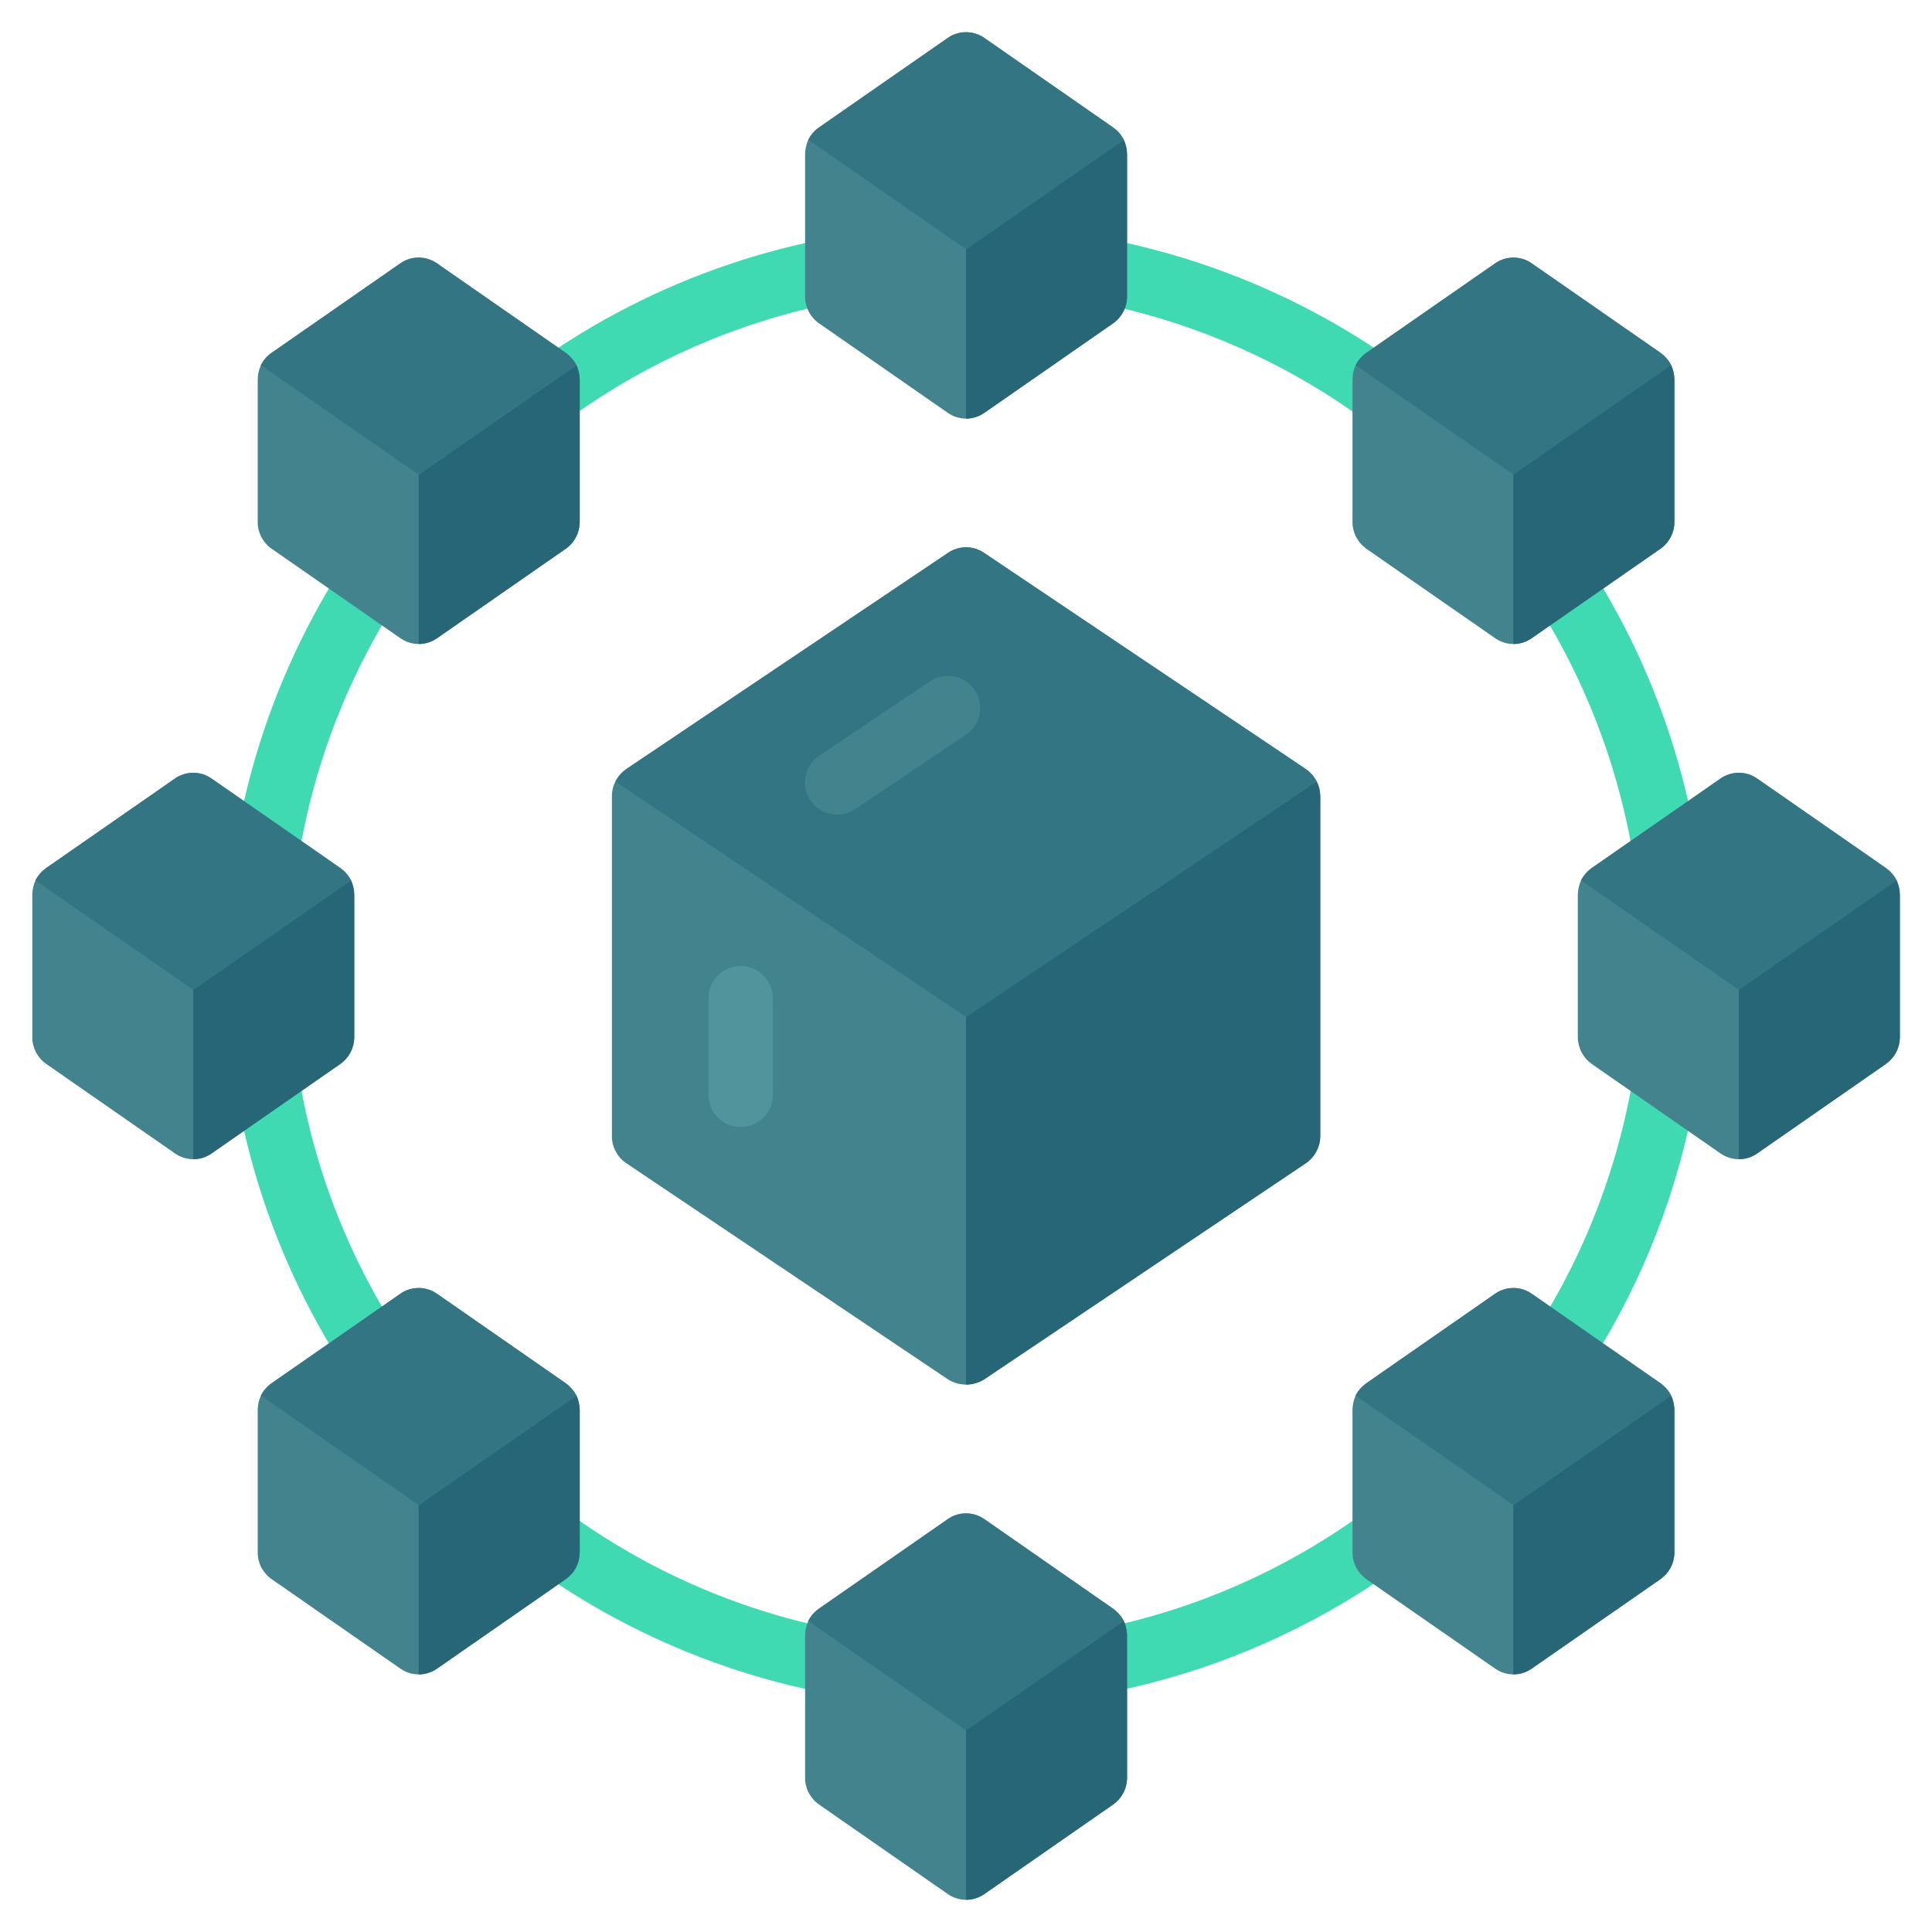 <svg width="18" height="18" viewBox="0 0 18 18" fill="none" xmlns="http://www.w3.org/2000/svg">
<g clip-path="url(#clip0_14_3181)">
<path d="M9.001 15.9C7.636 15.9 6.302 15.495 5.167 14.737C4.032 13.979 3.148 12.901 2.626 11.64C2.104 10.379 1.967 8.992 2.233 7.654C2.499 6.315 3.157 5.086 4.122 4.121C5.087 3.156 6.316 2.499 7.654 2.232C8.993 1.966 10.38 2.103 11.641 2.625C12.902 3.147 13.98 4.032 14.738 5.166C15.496 6.301 15.901 7.635 15.901 9C15.899 10.829 15.171 12.583 13.877 13.877C12.584 15.17 10.83 15.898 9.001 15.9ZM9.001 2.7C7.755 2.7 6.537 3.069 5.5 3.761C4.464 4.454 3.657 5.438 3.18 6.589C2.703 7.74 2.579 9.007 2.822 10.229C3.065 11.451 3.665 12.573 4.546 13.454C5.427 14.336 6.549 14.936 7.772 15.179C8.994 15.422 10.26 15.297 11.412 14.82C12.563 14.343 13.547 13.536 14.239 12.5C14.931 11.464 15.301 10.246 15.301 9C15.299 7.329 14.634 5.728 13.453 4.547C12.272 3.366 10.671 2.702 9.001 2.7Z" fill="#3FDAB1"/>
<path d="M10.371 1.188L9.172 0.354C9.121 0.318 9.062 0.3 9.001 0.3C8.939 0.3 8.88 0.318 8.83 0.354L7.63 1.188C7.588 1.217 7.554 1.256 7.531 1.302C7.512 1.343 7.502 1.388 7.501 1.434V2.766C7.501 2.814 7.513 2.861 7.535 2.904C7.558 2.947 7.59 2.984 7.63 3.012L8.83 3.846C8.88 3.881 8.939 3.9 9.001 3.9C9.062 3.9 9.121 3.881 9.172 3.846L10.371 3.012C10.411 2.984 10.443 2.947 10.466 2.904C10.488 2.861 10.5 2.814 10.501 2.766V1.434C10.499 1.388 10.489 1.343 10.47 1.302C10.447 1.256 10.413 1.217 10.371 1.188ZM5.272 3.288L4.072 2.454C4.021 2.418 3.962 2.4 3.901 2.4C3.839 2.4 3.78 2.418 3.73 2.454L2.53 3.288C2.488 3.317 2.454 3.356 2.431 3.402C2.412 3.443 2.402 3.488 2.401 3.534V4.866C2.401 4.914 2.413 4.961 2.435 5.004C2.458 5.047 2.49 5.084 2.53 5.112L3.73 5.946C3.78 5.981 3.839 6 3.901 6C3.962 6 4.021 5.981 4.072 5.946L5.272 5.112C5.311 5.084 5.343 5.047 5.366 5.004C5.388 4.961 5.4 4.914 5.401 4.866V3.534C5.4 3.488 5.389 3.443 5.371 3.402C5.347 3.356 5.313 3.317 5.272 3.288ZM12.729 5.112L13.93 5.946C13.98 5.981 14.039 6 14.101 6C14.162 6 14.221 5.981 14.271 5.946L15.472 5.112C15.511 5.084 15.543 5.047 15.566 5.004C15.588 4.961 15.6 4.914 15.601 4.866V3.534C15.6 3.488 15.589 3.443 15.57 3.402C15.547 3.356 15.513 3.317 15.472 3.288L14.271 2.454C14.221 2.418 14.162 2.4 14.101 2.4C14.039 2.4 13.98 2.418 13.93 2.454L12.729 3.288C12.688 3.317 12.654 3.356 12.63 3.402C12.612 3.443 12.602 3.488 12.601 3.534V4.866C12.601 4.914 12.613 4.961 12.635 5.004C12.658 5.047 12.69 5.084 12.729 5.112ZM10.371 14.988L9.172 14.154C9.121 14.118 9.062 14.1 9.001 14.1C8.939 14.1 8.88 14.118 8.83 14.154L7.63 14.988C7.588 15.018 7.554 15.056 7.531 15.102C7.512 15.143 7.502 15.188 7.501 15.234V16.566C7.501 16.614 7.513 16.662 7.535 16.704C7.558 16.747 7.59 16.784 7.63 16.812L8.83 17.646C8.88 17.681 8.939 17.7 9.001 17.7C9.062 17.7 9.121 17.681 9.172 17.646L10.371 16.812C10.411 16.784 10.443 16.747 10.466 16.704C10.488 16.662 10.5 16.614 10.501 16.566V15.234C10.499 15.188 10.489 15.143 10.47 15.102C10.447 15.056 10.413 15.018 10.371 14.988ZM5.272 12.888L4.072 12.054C4.021 12.018 3.962 12 3.901 12C3.839 12 3.78 12.018 3.73 12.054L2.53 12.888C2.488 12.918 2.454 12.957 2.431 13.002C2.412 13.043 2.402 13.088 2.401 13.134V14.466C2.401 14.514 2.413 14.562 2.435 14.604C2.458 14.647 2.49 14.684 2.53 14.712L3.73 15.546C3.78 15.581 3.839 15.6 3.901 15.6C3.962 15.6 4.021 15.581 4.072 15.546L5.272 14.712C5.311 14.684 5.343 14.647 5.366 14.604C5.388 14.562 5.4 14.514 5.401 14.466V13.134C5.4 13.088 5.389 13.043 5.371 13.002C5.347 12.957 5.313 12.918 5.272 12.888ZM15.472 12.888L14.271 12.054C14.221 12.018 14.162 12 14.101 12C14.039 12 13.98 12.018 13.93 12.054L12.729 12.888C12.688 12.918 12.654 12.957 12.63 13.002C12.612 13.043 12.602 13.088 12.601 13.134V14.466C12.601 14.514 12.613 14.562 12.635 14.604C12.658 14.647 12.69 14.684 12.729 14.712L13.93 15.546C13.98 15.581 14.039 15.6 14.101 15.6C14.162 15.6 14.221 15.581 14.271 15.546L15.472 14.712C15.511 14.684 15.543 14.647 15.566 14.604C15.588 14.562 15.6 14.514 15.601 14.466V13.134C15.6 13.088 15.589 13.043 15.57 13.002C15.547 12.957 15.513 12.918 15.472 12.888ZM3.301 9.666V8.334C3.3 8.288 3.289 8.243 3.271 8.202C3.247 8.156 3.213 8.117 3.172 8.088L1.972 7.254C1.921 7.218 1.862 7.2 1.801 7.2C1.739 7.2 1.68 7.218 1.63 7.254L0.43 8.088C0.388 8.117 0.354 8.156 0.331 8.202C0.312 8.243 0.302 8.288 0.301 8.334V9.666C0.301 9.714 0.313 9.761 0.335 9.804C0.358 9.847 0.39 9.884 0.43 9.912L1.63 10.746C1.68 10.781 1.739 10.8 1.801 10.8C1.862 10.8 1.921 10.781 1.972 10.746L3.172 9.912C3.211 9.884 3.243 9.847 3.266 9.804C3.288 9.761 3.3 9.714 3.301 9.666ZM17.671 8.202C17.647 8.156 17.613 8.117 17.572 8.088L16.372 7.254C16.321 7.218 16.262 7.2 16.201 7.2C16.139 7.2 16.08 7.218 16.029 7.254L14.829 8.088C14.788 8.117 14.754 8.156 14.73 8.202C14.712 8.243 14.702 8.288 14.7 8.334V9.666C14.701 9.714 14.713 9.761 14.735 9.804C14.758 9.847 14.79 9.884 14.829 9.912L16.029 10.746C16.08 10.781 16.139 10.8 16.201 10.8C16.262 10.8 16.321 10.781 16.372 10.746L17.572 9.912C17.611 9.884 17.643 9.847 17.666 9.804C17.688 9.761 17.7 9.714 17.701 9.666V8.334C17.7 8.288 17.689 8.243 17.671 8.202Z" fill="#42838E"/>
<path d="M10.5 1.434V2.766C10.5 2.814 10.488 2.862 10.465 2.905C10.443 2.947 10.411 2.984 10.371 3.012L9.171 3.846C9.121 3.881 9.061 3.9 9 3.9V2.322L10.47 1.302C10.489 1.343 10.499 1.388 10.5 1.434Z" fill="#266677"/>
<path d="M10.47 1.302L9 2.322L7.53 1.302C7.554 1.257 7.587 1.218 7.629 1.188L8.829 0.354C8.879 0.319 8.939 0.3 9 0.3C9.061 0.3 9.121 0.319 9.171 0.354L10.371 1.188C10.412 1.218 10.446 1.257 10.47 1.302ZM10.473 1.299L10.47 1.302L10.473 1.299ZM7.53 1.302L7.527 1.299L7.53 1.302Z" fill="#347584"/>
<path d="M12.268 7.281C12.244 7.236 12.21 7.197 12.169 7.167L9.169 5.151C9.119 5.117 9.061 5.099 9.001 5.099C8.941 5.099 8.882 5.117 8.833 5.151L5.833 7.167C5.791 7.197 5.757 7.236 5.734 7.281C5.712 7.323 5.701 7.369 5.701 7.416V10.587C5.701 10.636 5.713 10.684 5.736 10.727C5.759 10.771 5.792 10.808 5.833 10.836L8.833 12.852C8.883 12.883 8.941 12.9 9.001 12.9C9.06 12.9 9.118 12.883 9.169 12.852L12.169 10.836C12.209 10.808 12.242 10.771 12.265 10.727C12.288 10.684 12.3 10.636 12.301 10.587V7.416C12.3 7.369 12.289 7.323 12.268 7.281Z" fill="#42838E"/>
<path d="M12.3 7.416V10.587C12.3 10.636 12.287 10.684 12.264 10.727C12.241 10.771 12.208 10.808 12.168 10.836L9.168 12.852C9.117 12.883 9.059 12.899 9 12.9V9.474L12.267 7.281C12.288 7.323 12.3 7.369 12.3 7.416Z" fill="#266677"/>
<path d="M12.267 7.281L9 9.474L5.733 7.281C5.757 7.236 5.791 7.197 5.832 7.167L8.832 5.151C8.882 5.117 8.94 5.099 9 5.099C9.06 5.099 9.119 5.117 9.168 5.151L12.168 7.167C12.21 7.197 12.243 7.236 12.267 7.281Z" fill="#347584"/>
<path d="M5.401 3.534V4.866C5.4 4.915 5.388 4.962 5.366 5.005C5.344 5.048 5.311 5.085 5.272 5.112L4.072 5.946C4.022 5.981 3.962 6 3.901 6V4.422L5.371 3.402C5.389 3.444 5.4 3.489 5.401 3.534Z" fill="#266677"/>
<path d="M5.37 3.402L3.9 4.422L2.43 3.402C2.454 3.357 2.487 3.318 2.529 3.288L3.729 2.454C3.779 2.419 3.839 2.4 3.9 2.4C3.961 2.4 4.021 2.419 4.071 2.454L5.271 3.288C5.312 3.318 5.346 3.357 5.37 3.402ZM5.373 3.399L5.37 3.402L5.373 3.399ZM2.43 3.402L2.427 3.399L2.43 3.402ZM15.57 3.402L14.1 4.422L12.63 3.402C12.653 3.357 12.687 3.318 12.729 3.288L13.929 2.454C13.979 2.419 14.039 2.4 14.1 2.4C14.161 2.4 14.221 2.419 14.271 2.454L15.471 3.288C15.512 3.318 15.546 3.357 15.57 3.402Z" fill="#347584"/>
<path d="M15.599 3.534V4.866C15.599 4.915 15.587 4.962 15.565 5.005C15.542 5.048 15.51 5.085 15.47 5.112L14.27 5.946C14.22 5.981 14.161 6 14.099 6V4.422L15.569 3.402C15.588 3.444 15.598 3.489 15.599 3.534Z" fill="#266677"/>
<path d="M15.572 3.399L15.569 3.402L15.572 3.399ZM12.63 3.402L12.627 3.399L12.63 3.402ZM10.47 15.102L9 16.122L7.53 15.102C7.553 15.057 7.587 15.018 7.629 14.988L8.829 14.154C8.879 14.119 8.938 14.1 9 14.1C9.061 14.1 9.12 14.119 9.171 14.154L10.37 14.988C10.412 15.018 10.446 15.057 10.47 15.102Z" fill="#347584"/>
<path d="M10.5 15.234V16.566C10.5 16.614 10.488 16.662 10.465 16.704C10.443 16.747 10.411 16.784 10.371 16.812L9.171 17.646C9.121 17.681 9.061 17.7 9 17.7V16.122L10.47 15.102C10.489 15.143 10.499 15.188 10.5 15.234Z" fill="#266677"/>
<path d="M10.473 15.099L10.47 15.102L10.473 15.099ZM7.53 15.102L7.527 15.099L7.53 15.102Z" fill="#347584"/>
<path d="M5.401 13.134V14.466C5.4 14.514 5.388 14.562 5.366 14.605C5.344 14.648 5.311 14.684 5.272 14.712L4.072 15.546C4.022 15.581 3.962 15.6 3.901 15.6V14.022L5.371 13.002C5.389 13.044 5.4 13.088 5.401 13.134Z" fill="#266677"/>
<path d="M5.37 13.002L3.9 14.022L2.43 13.002C2.454 12.957 2.487 12.918 2.529 12.888L3.729 12.054C3.779 12.019 3.839 12 3.9 12C3.961 12 4.021 12.019 4.071 12.054L5.271 12.888C5.312 12.918 5.346 12.957 5.37 13.002ZM5.373 12.999L5.37 13.002L5.373 12.999ZM2.43 13.002L2.427 12.999L2.43 13.002Z" fill="#347584"/>
<path d="M15.599 13.134V14.466C15.599 14.514 15.587 14.562 15.565 14.605C15.542 14.648 15.51 14.684 15.47 14.712L14.27 15.546C14.22 15.581 14.161 15.6 14.099 15.6V14.022L15.569 13.002C15.588 13.044 15.598 13.088 15.599 13.134Z" fill="#266677"/>
<path d="M15.569 13.002L14.1 14.022L12.63 13.002C12.653 12.957 12.687 12.918 12.729 12.888L13.928 12.054C13.979 12.019 14.038 12 14.1 12C14.161 12 14.22 12.019 14.271 12.054L15.47 12.888C15.512 12.918 15.546 12.957 15.569 13.002ZM15.572 12.999L15.569 13.002L15.572 12.999ZM12.63 13.002L12.627 12.999L12.63 13.002Z" fill="#347584"/>
<path d="M3.3 8.334V9.666C3.3 9.714 3.288 9.762 3.265 9.805C3.243 9.847 3.211 9.884 3.171 9.912L1.971 10.746C1.921 10.781 1.861 10.8 1.8 10.8V9.222L3.27 8.202C3.289 8.244 3.299 8.288 3.3 8.334Z" fill="#266677"/>
<path d="M3.27 8.202L1.8 9.222L0.33 8.202C0.354 8.157 0.388 8.118 0.429 8.088L1.629 7.254C1.679 7.219 1.739 7.2 1.8 7.2C1.861 7.2 1.921 7.219 1.971 7.254L3.171 8.088C3.212 8.118 3.246 8.157 3.27 8.202ZM3.273 8.199L3.27 8.202L3.273 8.199ZM0.33 8.202L0.327 8.199L0.33 8.202ZM17.67 8.202L16.2 9.222L14.73 8.202C14.754 8.157 14.787 8.118 14.829 8.088L16.029 7.254C16.079 7.219 16.139 7.2 16.2 7.2C16.261 7.2 16.321 7.219 16.371 7.254L17.571 8.088C17.612 8.118 17.646 8.157 17.67 8.202Z" fill="#347584"/>
<path d="M17.7 8.334V9.666C17.7 9.714 17.688 9.762 17.665 9.805C17.643 9.847 17.61 9.884 17.571 9.912L16.371 10.746C16.321 10.781 16.261 10.8 16.2 10.8V9.222L17.67 8.202C17.689 8.244 17.699 8.288 17.7 8.334Z" fill="#266677"/>
<path d="M17.673 8.199L17.67 8.202L17.673 8.199ZM14.73 8.202L14.727 8.199L14.73 8.202Z" fill="#347584"/>
<path d="M7.8 7.59C7.736 7.59 7.673 7.569 7.621 7.531C7.57 7.493 7.532 7.439 7.513 7.377C7.494 7.316 7.496 7.25 7.517 7.189C7.539 7.129 7.579 7.077 7.632 7.041L8.66 6.351C8.693 6.328 8.73 6.312 8.769 6.304C8.808 6.295 8.848 6.295 8.887 6.302C8.926 6.309 8.963 6.324 8.997 6.346C9.03 6.368 9.059 6.397 9.081 6.43C9.103 6.463 9.118 6.5 9.126 6.539C9.134 6.578 9.134 6.618 9.126 6.657C9.118 6.696 9.102 6.733 9.079 6.766C9.057 6.799 9.028 6.827 8.995 6.849L7.967 7.539C7.918 7.572 7.86 7.59 7.8 7.59Z" fill="#42838E"/>
<path d="M6.901 10.5C6.821 10.5 6.745 10.468 6.688 10.412C6.632 10.356 6.601 10.28 6.601 10.2V9.3C6.601 9.22 6.632 9.144 6.688 9.088C6.745 9.032 6.821 9 6.901 9C6.98 9 7.056 9.032 7.113 9.088C7.169 9.144 7.201 9.22 7.201 9.3V10.2C7.201 10.28 7.169 10.356 7.113 10.412C7.056 10.468 6.98 10.5 6.901 10.5Z" fill="#51949B"/>
</g>
<defs>
<clipPath id="clip0_14_3181">
<rect width="18" height="18" fill="white"/>
</clipPath>
</defs>
</svg>
